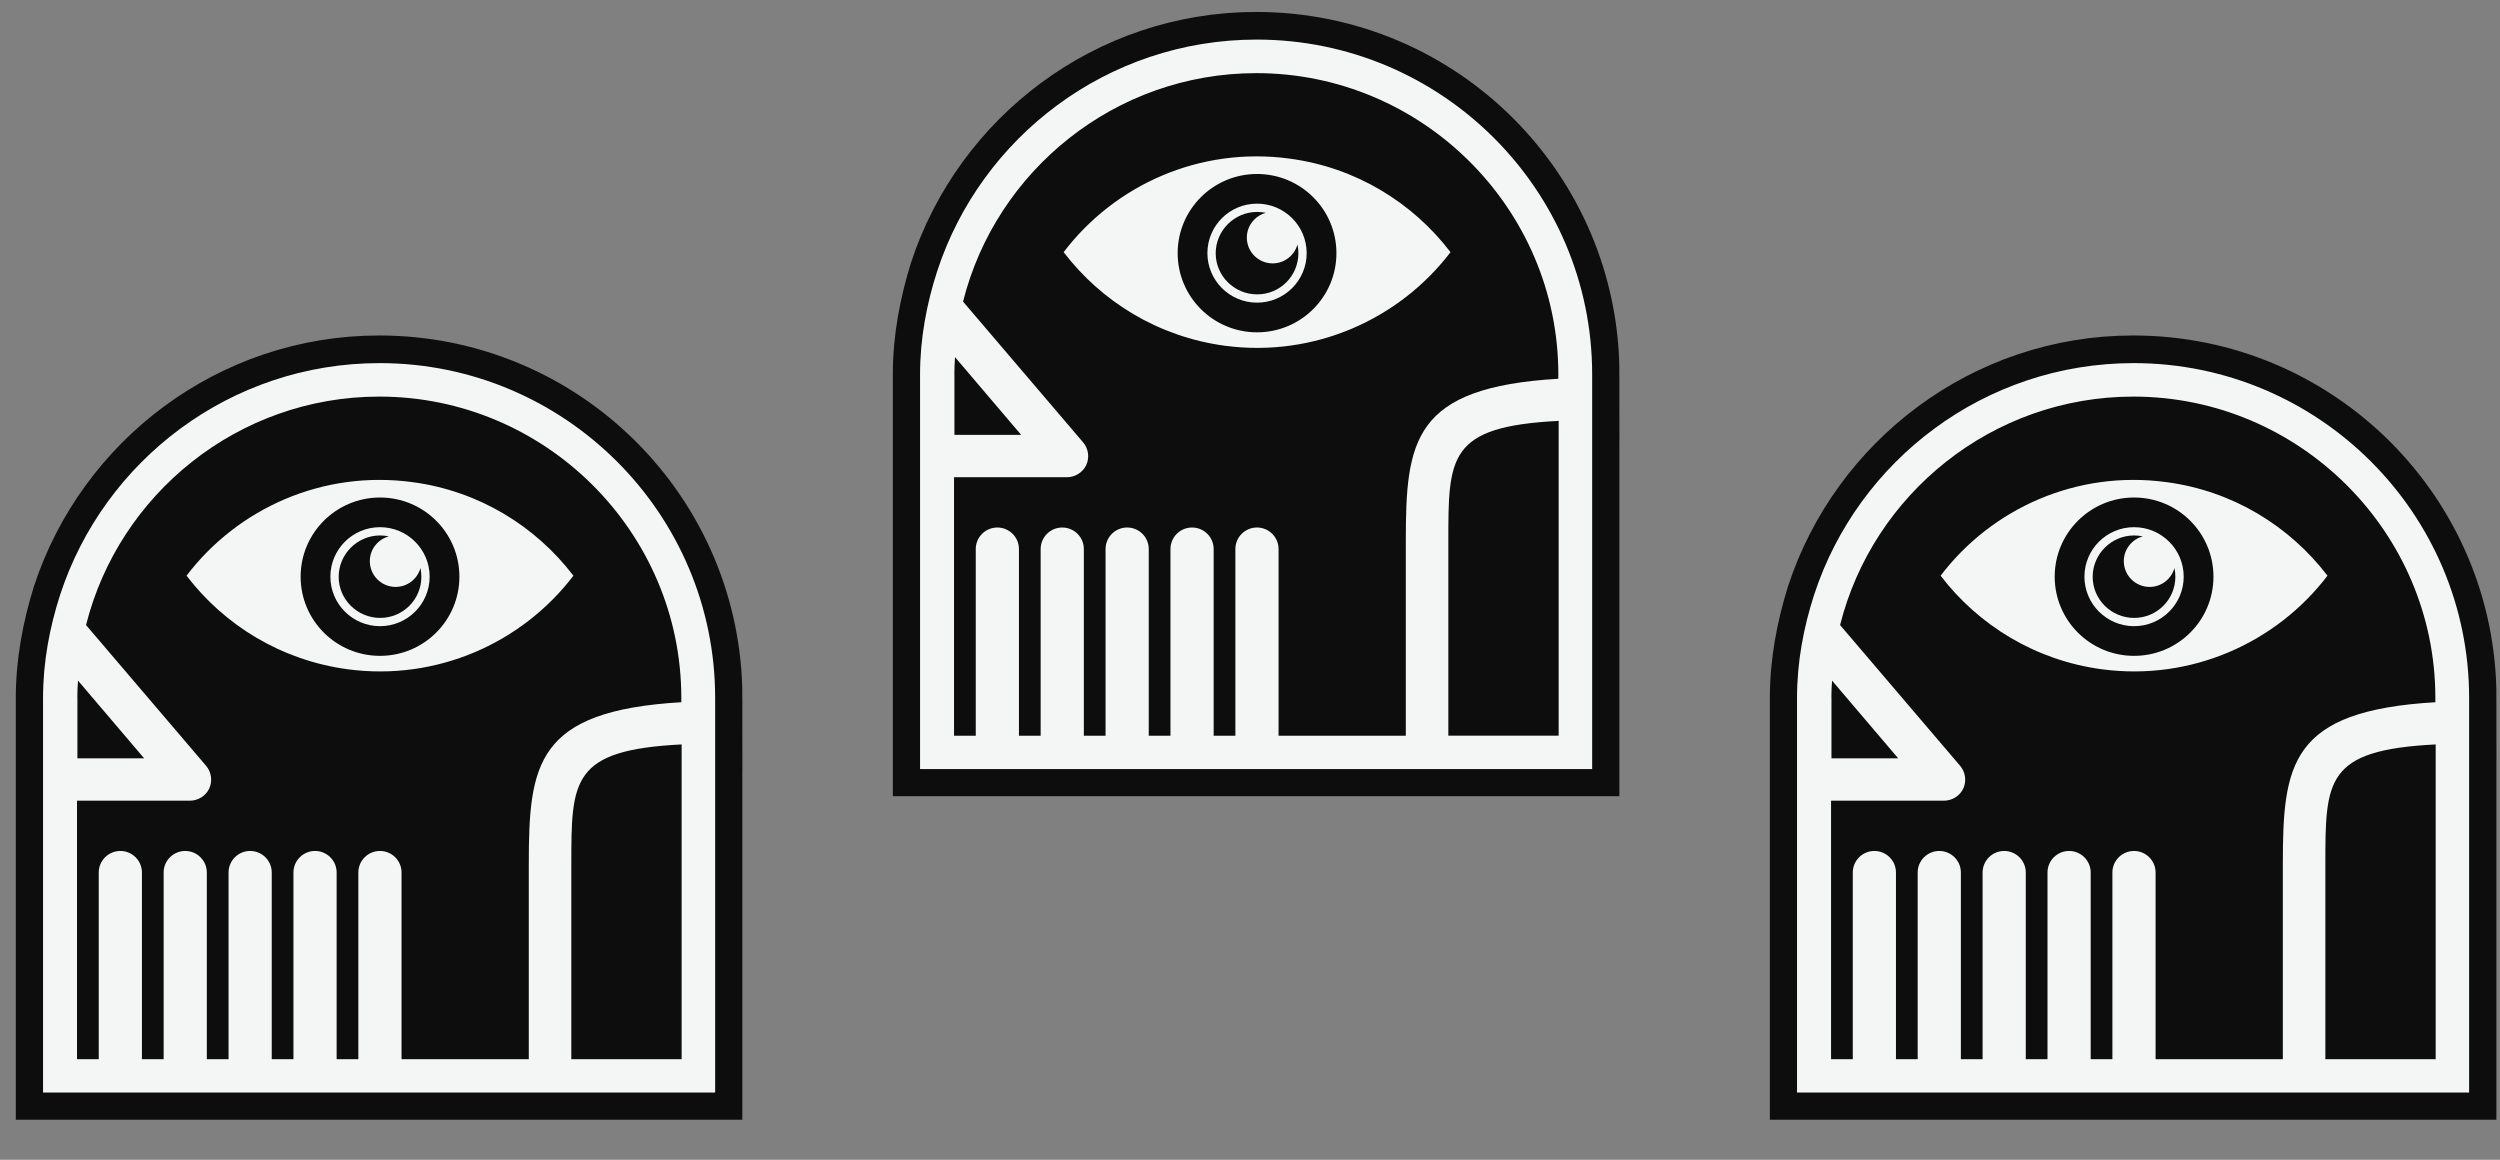 <?xml version="1.0" encoding="UTF-8"?> <svg xmlns="http://www.w3.org/2000/svg" width="388" height="180" viewBox="0 0 388 180" fill="none"><rect x="0" y="0" width="388" height="180" fill="#808080" stroke="none"/><g clip-path="url(#clip0_473_6331)"><mask id="mask0_473_6331" style="mask-type:luminance" maskUnits="userSpaceOnUse" x="0" y="50" width="118" height="130"><path d="M117.111 50.212H0V180H117.111V50.212Z" fill="white"></path></mask><g mask="url(#mask0_473_6331)"><path d="M110.929 108.299V169.505H6.731V108.299C6.731 102.716 7.784 97.316 9.357 92.262C16.171 71.517 35.756 56.346 58.835 56.346C87.686 56.346 110.939 79.709 110.939 108.31L110.929 108.299Z" fill="#0D0D0D" stroke="#0D0D0D" stroke-width="8.56" stroke-miterlimit="10"></path><path d="M9.46 166.642H107.936V105.63C107.936 68.022 68.194 59.341 58.979 59.341C43.665 59.341 9.46 71.436 9.46 104.214V166.652V166.642Z" fill="#0D0D0D"></path><path d="M58.917 56.355C35.767 56.355 16.141 71.476 9.337 92.302C7.702 97.356 6.681 102.736 6.681 108.319V169.566H110.991V108.319C110.991 79.678 87.636 56.355 58.917 56.355ZM12.003 108.319C12.003 107.423 12.034 106.526 12.106 105.629L22.373 117.693H12.014V108.319H12.003ZM105.79 164.39H88.668V134.271C88.668 121.045 88.668 116.399 105.79 115.533V164.39ZM105.79 108.982C83.13 110.306 82.068 118.58 82.068 134.271V164.39H62.319V135.412C62.319 133.568 60.818 132.07 58.968 132.07C57.119 132.07 55.617 133.568 55.617 135.412V164.39H52.246V135.412C52.246 133.568 50.744 132.07 48.895 132.07C47.046 132.07 45.544 133.568 45.544 135.412V164.39H42.173V135.412C42.173 133.568 40.671 132.07 38.822 132.07C36.972 132.07 35.471 133.568 35.471 135.412V164.39H32.099V135.412C32.099 133.568 30.597 132.07 28.748 132.07C26.899 132.07 25.397 133.568 25.397 135.412V164.39H22.026V135.412C22.026 133.568 20.524 132.07 18.675 132.07C16.826 132.07 15.324 133.568 15.324 135.412V164.39H11.952V124.265H29.474C30.74 124.265 31.936 123.532 32.477 122.37C33.008 121.208 32.814 119.813 31.977 118.845L13.352 97.01C18.45 76.703 36.942 61.551 58.866 61.551C84.653 61.551 105.739 82.582 105.739 108.299V108.961L105.79 108.982Z" fill="#F4F6F6"></path><path d="M58.979 81.818C54.718 81.818 51.275 85.262 51.275 89.501C51.275 93.739 54.728 97.183 58.979 97.183C63.229 97.183 66.682 93.739 66.682 89.501C66.682 85.262 63.229 81.818 58.979 81.818ZM65.394 89.521C65.394 93.046 62.534 95.899 58.999 95.899C55.464 95.899 52.563 93.046 52.563 89.521C52.563 85.996 55.464 83.102 58.999 83.102C59.459 83.102 59.908 83.153 60.348 83.245C58.652 83.703 57.395 85.252 57.395 87.086C57.395 89.297 59.193 91.09 61.4 91.09C63.239 91.09 64.792 89.847 65.251 88.156C65.354 88.594 65.394 89.042 65.394 89.511V89.521Z" fill="#F4F6F6"></path><path d="M64.005 74.828C50.08 72.933 36.88 78.914 28.952 89.348C34.816 97.02 43.613 102.471 53.942 103.867C67.867 105.732 81.066 99.751 88.994 89.348C83.13 81.675 74.334 76.194 64.005 74.828ZM58.978 101.789C52.174 101.789 46.657 96.287 46.657 89.501C46.657 82.715 52.174 77.213 58.978 77.213C65.782 77.213 71.299 82.715 71.299 89.501C71.299 96.287 65.782 101.789 58.978 101.789Z" fill="#F4F6F6"></path></g><mask id="mask1_473_6331" style="mask-type:luminance" maskUnits="userSpaceOnUse" x="136" y="0" width="118" height="130"><path d="M253.226 0H136.115V129.788H253.226V0Z" fill="white"></path></mask><g mask="url(#mask1_473_6331)"><path d="M247.044 58.088V119.293H142.847V58.088C142.847 52.504 143.899 47.104 145.472 42.05C152.287 21.305 171.872 6.134 194.951 6.134C223.802 6.134 247.054 29.497 247.054 58.098L247.044 58.088Z" fill="#0D0D0D" stroke="#0D0D0D" stroke-width="8.56" stroke-miterlimit="10"></path><path d="M145.574 116.44H244.05V55.428C244.05 17.82 204.309 9.139 195.093 9.139C179.779 9.139 145.574 21.234 145.574 54.012V116.451V116.44Z" fill="#0D0D0D"></path><path d="M195.031 6.143C171.88 6.143 152.254 21.264 145.45 42.09C143.816 47.144 142.794 52.524 142.794 58.108V119.354H247.104V58.108C247.104 29.466 223.749 6.143 195.031 6.143ZM148.117 58.118C148.117 57.221 148.147 56.325 148.219 55.428L158.486 67.492H148.127V58.118H148.117ZM241.904 114.178H224.781V84.059C224.781 70.834 224.781 66.188 241.904 65.322V114.178ZM241.904 58.78C219.244 60.105 218.181 68.378 218.181 84.069V114.188H198.433V85.211C198.433 83.366 196.931 81.869 195.082 81.869C193.233 81.869 191.731 83.366 191.731 85.211V114.188H188.359V85.211C188.359 83.366 186.857 81.869 185.008 81.869C183.159 81.869 181.657 83.366 181.657 85.211V114.188H178.286V85.211C178.286 83.366 176.784 81.869 174.935 81.869C173.086 81.869 171.584 83.366 171.584 85.211V114.188H168.212V85.211C168.212 83.366 166.711 81.869 164.861 81.869C163.012 81.869 161.51 83.366 161.51 85.211V114.188H158.139V85.211C158.139 83.366 156.637 81.869 154.788 81.869C152.939 81.869 151.437 83.366 151.437 85.211V114.188H148.066V74.064H165.587C166.854 74.064 168.049 73.33 168.59 72.169C169.122 71.007 168.928 69.611 168.09 68.643L149.465 46.808C154.563 26.501 173.055 11.35 194.98 11.35C220.766 11.35 241.853 32.38 241.853 58.097V58.76L241.904 58.78Z" fill="#F4F6F6"></path><path d="M195.092 31.606C190.832 31.606 187.389 35.05 187.389 39.288C187.389 43.527 190.842 46.971 195.092 46.971C199.342 46.971 202.795 43.527 202.795 39.288C202.795 35.05 199.342 31.606 195.092 31.606ZM201.508 39.309C201.508 42.834 198.647 45.687 195.112 45.687C191.577 45.687 188.676 42.834 188.676 39.309C188.676 35.783 191.577 32.89 195.112 32.89C195.572 32.89 196.022 32.941 196.461 33.032C194.765 33.491 193.508 35.04 193.508 36.874C193.508 39.085 195.306 40.878 197.513 40.878C199.352 40.878 200.905 39.635 201.365 37.944C201.467 38.382 201.508 38.83 201.508 39.299V39.309Z" fill="#F4F6F6"></path><path d="M200.13 24.616C186.205 22.721 173.005 28.702 165.077 39.136C170.941 46.808 179.738 52.259 190.067 53.655C203.992 55.52 217.191 49.539 225.119 39.136C219.255 31.463 210.459 25.982 200.13 24.616ZM195.093 51.577C188.289 51.577 182.772 46.075 182.772 39.289C182.772 32.503 188.289 27.001 195.093 27.001C201.897 27.001 207.414 32.503 207.414 39.289C207.414 46.075 201.897 51.577 195.093 51.577Z" fill="#F4F6F6"></path></g><mask id="mask2_473_6331" style="mask-type:luminance" maskUnits="userSpaceOnUse" x="272" y="50" width="118" height="131"><path d="M389.341 50.212H272.229V180H389.341V50.212Z" fill="white"></path></mask><g mask="url(#mask2_473_6331)"><path d="M383.16 108.3V169.505H278.963V108.3C278.963 102.716 280.015 97.316 281.589 92.262C288.403 71.517 307.988 56.346 331.067 56.346C359.918 56.346 383.171 79.709 383.171 108.31L383.16 108.3Z" fill="#0D0D0D" stroke="#0D0D0D" stroke-width="8.56" stroke-miterlimit="10"></path><path d="M281.688 166.642H380.165V105.63C380.165 68.022 340.423 59.341 331.208 59.341C315.893 59.341 281.688 71.436 281.688 104.214V166.652V166.642Z" fill="#0D0D0D"></path><path d="M331.135 56.356C307.985 56.356 288.359 71.476 281.555 92.303C279.92 97.356 278.898 102.736 278.898 108.32V169.566H383.208V108.32C383.208 79.678 359.854 56.356 331.135 56.356ZM284.231 108.32C284.231 107.423 284.262 106.527 284.334 105.63L294.601 117.694H284.242V108.32H284.231ZM378.018 164.39H360.896V134.271C360.896 121.046 360.896 116.4 378.018 115.534V164.39ZM378.018 108.982C355.358 110.307 354.296 118.58 354.296 134.271V164.39H334.547V135.413C334.547 133.568 333.046 132.071 331.196 132.071C329.347 132.071 327.845 133.568 327.845 135.413V164.39H324.474V135.413C324.474 133.568 322.972 132.071 321.123 132.071C319.274 132.071 317.772 133.568 317.772 135.413V164.39H314.401V135.413C314.401 133.568 312.899 132.071 311.05 132.071C309.2 132.071 307.699 133.568 307.699 135.413V164.39H304.327V135.413C304.327 133.568 302.825 132.071 300.976 132.071C299.127 132.071 297.625 133.568 297.625 135.413V164.39H294.254V135.413C294.254 133.568 292.752 132.071 290.903 132.071C289.054 132.071 287.552 133.568 287.552 135.413V164.39H284.18V124.266H301.702C302.968 124.266 304.164 123.532 304.705 122.371C305.236 121.209 305.042 119.813 304.205 118.845L285.58 97.01C290.678 76.703 309.17 61.552 331.094 61.552C356.881 61.552 377.967 82.582 377.967 108.299V108.962L378.018 108.982Z" fill="#F4F6F6"></path><path d="M331.208 81.818C326.948 81.818 323.505 85.262 323.505 89.501C323.505 93.739 326.958 97.183 331.208 97.183C335.458 97.183 338.911 93.739 338.911 89.501C338.911 85.262 335.458 81.818 331.208 81.818ZM337.614 89.521C337.614 93.047 334.753 95.9 331.218 95.9C327.683 95.9 324.782 93.047 324.782 89.521C324.782 85.996 327.683 83.102 331.218 83.102C331.678 83.102 332.128 83.153 332.567 83.245C330.871 83.703 329.614 85.252 329.614 87.086C329.614 89.297 331.412 91.09 333.619 91.09C335.458 91.09 337.011 89.847 337.471 88.156C337.573 88.594 337.614 89.042 337.614 89.511V89.521Z" fill="#F4F6F6"></path><path d="M336.235 74.829C322.31 72.933 309.111 78.914 301.183 89.348C307.047 97.02 315.843 102.471 326.172 103.867C340.097 105.732 353.297 99.751 361.225 89.348C355.36 81.676 346.564 76.194 336.235 74.829ZM331.209 101.789C324.405 101.789 318.888 96.287 318.888 89.501C318.888 82.715 324.405 77.213 331.209 77.213C338.013 77.213 343.53 82.715 343.53 89.501C343.53 96.287 338.013 101.789 331.209 101.789Z" fill="#F4F6F6"></path></g></g><defs><clipPath id="clip0_473_6331"><rect width="388" height="180" fill="white"></rect></clipPath></defs></svg> 